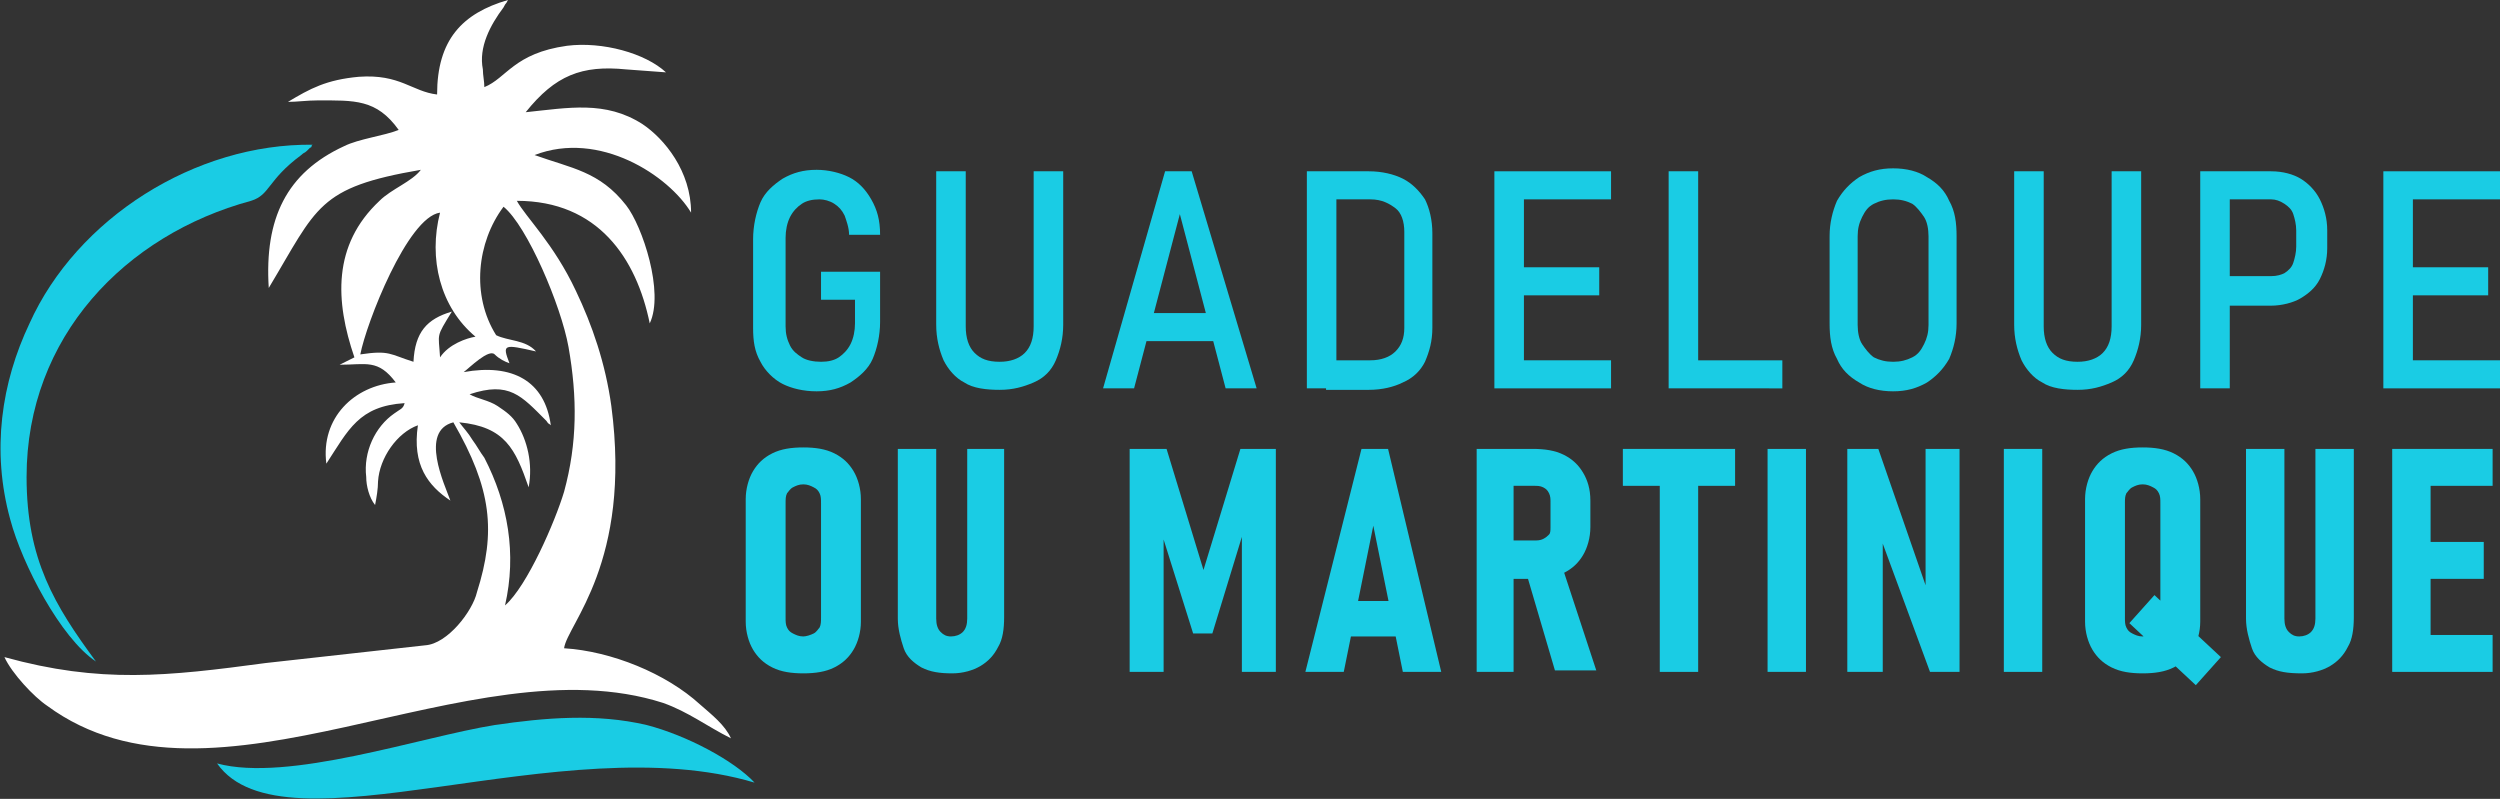 <?xml version="1.0" encoding="utf-8"?>
<!-- Generator: Adobe Illustrator 24.1.0, SVG Export Plug-In . SVG Version: 6.00 Build 0)  -->
<svg version="1.1" id="Layer_1" xmlns="http://www.w3.org/2000/svg" xmlns:xlink="http://www.w3.org/1999/xlink" x="0px" y="0px"
	 width="169.3px" height="54.1px" viewBox="0 0 169.3 54.1" style="enable-background:new 0 0 169.3 54.1;" xml:space="preserve">
<rect x="0" y="0" width="169.3" height="54.1" fill="#333333" stroke="none"/>
<style type="text/css">
	.st0{fill:#1ACCE4;}
	.st1{fill-rule:evenodd;clip-rule:evenodd;fill:#1ACCE4;}
	.st2{fill-rule:evenodd;clip-rule:evenodd;fill:#FFFFFF;}
</style>
<g>
	<path class="st0" d="M59.6,18.4v3.4c0,0.9-0.2,1.8-0.5,2.5s-0.9,1.2-1.5,1.6c-0.7,0.4-1.4,0.6-2.3,0.6c-0.9,0-1.7-0.2-2.3-0.5
		s-1.2-0.9-1.5-1.5c-0.4-0.7-0.5-1.4-0.5-2.3v-6c0-0.9,0.2-1.8,0.5-2.5s0.9-1.2,1.5-1.6c0.7-0.4,1.4-0.6,2.3-0.6
		c0.8,0,1.6,0.2,2.2,0.5c0.6,0.3,1.1,0.8,1.5,1.5c0.4,0.7,0.6,1.4,0.6,2.4h-2.1c0-0.5-0.2-1-0.3-1.3c-0.2-0.4-0.4-0.6-0.7-0.8
		c-0.3-0.2-0.7-0.3-1-0.3c-0.5,0-0.9,0.1-1.2,0.3s-0.6,0.5-0.8,0.9c-0.2,0.4-0.3,0.9-0.3,1.4v6c0,0.5,0.1,0.9,0.3,1.3
		s0.5,0.6,0.8,0.8s0.8,0.3,1.3,0.3c0.5,0,0.9-0.1,1.2-0.3c0.3-0.2,0.6-0.5,0.8-0.9c0.2-0.4,0.3-0.9,0.3-1.4v-1.6h-2.3v-1.9H59.6z"/>
	<path class="st0" d="M65.3,25.9c-0.6-0.3-1.1-0.9-1.4-1.5c-0.3-0.7-0.5-1.5-0.5-2.4V11.6h2v10.5c0,0.8,0.2,1.4,0.6,1.8
		c0.4,0.4,0.9,0.6,1.7,0.6c0.7,0,1.3-0.2,1.7-0.6s0.6-1,0.6-1.8V11.6h2V22c0,0.9-0.2,1.7-0.5,2.4c-0.3,0.7-0.8,1.2-1.5,1.5
		s-1.4,0.5-2.3,0.5S65.9,26.3,65.3,25.9z"/>
	<path class="st0" d="M78.9,11.6h1.8l4.4,14.7h-2.1l-3.1-11.8l-3.1,11.8h-2.1L78.9,11.6z M76.9,21.2h6v1.9h-6V21.2z"/>
	<path class="st0" d="M88.5,11.6h2v14.7h-2V11.6z M89.8,24.4h3c0.7,0,1.3-0.2,1.7-0.6s0.6-0.9,0.6-1.6v-6.5c0-0.7-0.2-1.3-0.6-1.6
		s-0.9-0.6-1.7-0.6h-3v-1.9h2.9c0.9,0,1.7,0.2,2.3,0.5s1.1,0.8,1.5,1.4c0.3,0.6,0.5,1.4,0.5,2.3v6.4c0,0.9-0.2,1.6-0.5,2.3
		c-0.3,0.6-0.8,1.1-1.5,1.4c-0.6,0.3-1.4,0.5-2.3,0.5h-2.9V24.4z"/>
	<path class="st0" d="M101.2,11.6h2v14.7h-2V11.6z M102.2,11.6h6.9v1.9h-6.9V11.6z M102.2,18.1h6.1v1.9h-6.1V18.1z M102.2,24.4h6.9
		v1.9h-6.9V24.4z"/>
	<path class="st0" d="M113,11.6h2v14.7h-2V11.6z M114,24.4h6.7v1.9H114V24.4z"/>
	<path class="st0" d="M125.9,25.9c-0.7-0.4-1.2-0.9-1.5-1.6c-0.4-0.7-0.5-1.5-0.5-2.4V16c0-0.9,0.2-1.7,0.5-2.4
		c0.4-0.7,0.9-1.2,1.5-1.6c0.7-0.4,1.4-0.6,2.3-0.6s1.7,0.2,2.3,0.6c0.7,0.4,1.2,0.9,1.5,1.6c0.4,0.7,0.5,1.5,0.5,2.4v5.9
		c0,0.9-0.2,1.7-0.5,2.4c-0.4,0.7-0.9,1.2-1.5,1.6c-0.7,0.4-1.4,0.6-2.3,0.6S126.5,26.3,125.9,25.9z M129.5,24.2
		c0.4-0.2,0.6-0.5,0.8-0.9s0.3-0.8,0.3-1.3v-6c0-0.5-0.1-1-0.3-1.3s-0.5-0.7-0.8-0.9c-0.4-0.2-0.8-0.3-1.3-0.3s-0.9,0.1-1.3,0.3
		c-0.4,0.2-0.6,0.5-0.8,0.9s-0.3,0.8-0.3,1.3v6c0,0.5,0.1,1,0.3,1.3s0.5,0.7,0.8,0.9c0.4,0.2,0.8,0.3,1.3,0.3S129.1,24.4,129.5,24.2
		z"/>
	<path class="st0" d="M138.3,25.9c-0.6-0.3-1.1-0.9-1.4-1.5c-0.3-0.7-0.5-1.5-0.5-2.4V11.6h2v10.5c0,0.8,0.2,1.4,0.6,1.8
		c0.4,0.4,0.9,0.6,1.7,0.6c0.7,0,1.3-0.2,1.7-0.6s0.6-1,0.6-1.8V11.6h2V22c0,0.9-0.2,1.7-0.5,2.4c-0.3,0.7-0.8,1.2-1.5,1.5
		s-1.4,0.5-2.3,0.5S138.9,26.3,138.3,25.9z"/>
	<path class="st0" d="M149,11.6h2v14.7h-2V11.6z M150.1,18.7h3.7c0.4,0,0.7-0.1,0.9-0.2c0.3-0.2,0.5-0.4,0.6-0.7
		c0.1-0.3,0.2-0.7,0.2-1.1v-1.1c0-0.4-0.1-0.8-0.2-1.1c-0.1-0.3-0.3-0.5-0.6-0.7c-0.3-0.2-0.6-0.3-0.9-0.3h-3.7v-1.9h3.7
		c0.8,0,1.5,0.2,2,0.5s1,0.8,1.3,1.4c0.3,0.6,0.5,1.3,0.5,2.1v1.2c0,0.8-0.2,1.5-0.5,2.1s-0.8,1-1.3,1.3s-1.3,0.5-2,0.5h-3.7V18.7z"
		/>
	<path class="st0" d="M161.4,11.6h2v14.7h-2V11.6z M162.4,11.6h6.9v1.9h-6.9V11.6z M162.4,18.1h6.1v1.9h-6.1V18.1z M162.4,24.4h6.9
		v1.9h-6.9V24.4z"/>
	<path class="st0" d="M52.3,45.2c-0.6-0.3-1-0.7-1.3-1.2s-0.5-1.2-0.5-1.9v-8.3c0-0.7,0.2-1.4,0.5-1.9c0.3-0.5,0.7-0.9,1.3-1.2
		c0.6-0.3,1.3-0.4,2.1-0.4c0.8,0,1.5,0.1,2.1,0.4c0.6,0.3,1,0.7,1.3,1.2c0.3,0.5,0.5,1.2,0.5,1.9v8.3c0,0.7-0.2,1.4-0.5,1.9
		c-0.3,0.5-0.7,0.9-1.3,1.2s-1.3,0.4-2.1,0.4C53.6,45.6,52.9,45.5,52.3,45.2z M55.1,42.9c0.2-0.1,0.3-0.3,0.4-0.4
		c0.1-0.2,0.1-0.4,0.1-0.7v-7.7c0-0.3,0-0.5-0.1-0.7c-0.1-0.2-0.2-0.3-0.4-0.4c-0.2-0.1-0.4-0.2-0.7-0.2c-0.3,0-0.5,0.1-0.7,0.2
		c-0.2,0.1-0.3,0.3-0.4,0.4c-0.1,0.2-0.1,0.4-0.1,0.7v7.7c0,0.3,0,0.5,0.1,0.7c0.1,0.2,0.2,0.3,0.4,0.4c0.2,0.1,0.4,0.2,0.7,0.2
		C54.6,43.1,54.9,43,55.1,42.9z"/>
	<path class="st0" d="M62.4,45.2c-0.5-0.3-1-0.7-1.2-1.3s-0.4-1.3-0.4-2V30.4h2.6v11.5c0,0.4,0.1,0.7,0.3,0.9
		c0.2,0.2,0.4,0.3,0.7,0.3c0.3,0,0.6-0.1,0.8-0.3c0.2-0.2,0.3-0.5,0.3-0.9V30.4H68v11.4c0,0.8-0.1,1.5-0.4,2c-0.3,0.6-0.7,1-1.2,1.3
		c-0.5,0.3-1.2,0.5-1.9,0.5C63.6,45.6,63,45.5,62.4,45.2z"/>
	<path class="st0" d="M84,30.4h2.4v15.1h-2.3V35l0.2,0.7l-2.2,7.2h-1.3l-2.2-7l0.2-0.9v10.5h-2.3V30.4H79l2.5,8.2L84,30.4z"/>
	<path class="st0" d="M92.2,30.4H94l3.6,15.1h-2.6l-2-9.9l-2,9.9h-2.6L92.2,30.4z M91.1,40.7h4.1v2.4h-4.1V40.7z"/>
	<path class="st0" d="M100,30.4h2.5v15.1H100V30.4z M101.2,36.6h2.7c0.2,0,0.4,0,0.6-0.1c0.2-0.1,0.3-0.2,0.4-0.3
		c0.1-0.1,0.1-0.3,0.1-0.5V34c0-0.2,0-0.4-0.1-0.6s-0.2-0.3-0.4-0.4s-0.4-0.1-0.6-0.1h-2.7v-2.5h2.6c0.8,0,1.5,0.1,2.1,0.4
		s1,0.7,1.3,1.2s0.5,1.1,0.5,1.9v1.8c0,0.7-0.2,1.4-0.5,1.9c-0.3,0.5-0.7,0.9-1.3,1.2c-0.6,0.3-1.3,0.4-2.1,0.4h-2.6V36.6z
		 M103.3,38.6l2.4-0.5l2.4,7.3h-2.8L103.3,38.6z"/>
	<path class="st0" d="M109.9,30.4h7.6v2.5h-7.6V30.4z M112.4,31.7h2.6v13.8h-2.6V31.7z"/>
	<path class="st0" d="M122.3,45.5h-2.6V30.4h2.6V45.5z"/>
	<path class="st0" d="M125.2,30.4h2l3.5,10.1l-0.3,0.4V30.4h2.3v15.1h-2l-3.5-9.5l0.3-0.4v9.9h-2.4V30.4z"/>
	<path class="st0" d="M138.3,45.5h-2.6V30.4h2.6V45.5z"/>
	<path class="st0" d="M143,45.2c-0.6-0.3-1-0.7-1.3-1.2s-0.5-1.2-0.5-1.9v-8.3c0-0.7,0.2-1.4,0.5-1.9c0.3-0.5,0.7-0.9,1.3-1.2
		c0.6-0.3,1.3-0.4,2.1-0.4c0.8,0,1.5,0.1,2.1,0.4c0.6,0.3,1,0.7,1.3,1.2c0.3,0.5,0.5,1.2,0.5,1.9v8.3c0,0.7-0.2,1.4-0.5,1.9
		c-0.3,0.5-0.7,0.9-1.3,1.2s-1.3,0.4-2.1,0.4C144.3,45.6,143.6,45.5,143,45.2z M145.8,42.9c0.2-0.1,0.3-0.3,0.4-0.4
		c0.1-0.2,0.1-0.4,0.1-0.7v-7.7c0-0.3,0-0.5-0.1-0.7c-0.1-0.2-0.2-0.3-0.4-0.4c-0.2-0.1-0.4-0.2-0.7-0.2c-0.3,0-0.5,0.1-0.7,0.2
		c-0.2,0.1-0.3,0.3-0.4,0.4c-0.1,0.2-0.1,0.4-0.1,0.7v7.7c0,0.3,0,0.5,0.1,0.7c0.1,0.2,0.2,0.3,0.4,0.4c0.2,0.1,0.4,0.2,0.7,0.2
		C145.4,43.1,145.6,43,145.8,42.9z M144.2,42.2l1.7-1.9l4.5,4.2l-1.7,1.9L144.2,42.2z"/>
	<path class="st0" d="M153.7,45.2c-0.5-0.3-1-0.7-1.2-1.3s-0.4-1.3-0.4-2V30.4h2.6v11.5c0,0.4,0.1,0.7,0.3,0.9
		c0.2,0.2,0.4,0.3,0.7,0.3c0.3,0,0.6-0.1,0.8-0.3c0.2-0.2,0.3-0.5,0.3-0.9V30.4h2.6v11.4c0,0.8-0.1,1.5-0.4,2
		c-0.3,0.6-0.7,1-1.2,1.3c-0.5,0.3-1.2,0.5-1.9,0.5C154.9,45.6,154.3,45.5,153.7,45.2z"/>
	<path class="st0" d="M162,30.4h2.6v15.1H162V30.4z M163.2,30.4h5.6v2.5h-5.6V30.4z M163.2,36.7h5v2.5h-5V36.7z M163.2,43h5.6v2.5
		h-5.6V43z"/>
</g>
<g>
	<path class="st1" d="M1.8,32.3c0,5.6,1.9,8.7,4.7,12.5c-2.4-1.6-5-6.6-5.8-9.6c-1.3-4.7-0.6-9.3,1.3-13.3
		C5.2,14.8,13.2,9.7,21.2,9.8c0,0-0.1,0-0.1,0.1C21.1,10,21,10,21,10c0,0-0.1,0.1-0.1,0.1c0,0-0.1,0.1-0.1,0.1
		c-0.2,0.2-0.2,0.1-0.4,0.3c-2.3,1.7-2.1,2.7-3.4,3.1C8.5,15.9,1.8,22.8,1.8,32.3z"/>
	<path class="st2" d="M32.7,4.7c0,0.4,0.1,0.8,0.1,1.2c1.5-0.6,2-2.3,5.6-2.8c2.4-0.3,5.3,0.5,6.7,1.8l-2.7-0.2
		c-3-0.3-4.8,0.4-6.8,2.9c2.9-0.3,5.4-0.8,7.9,0.8c1.5,1,3.3,3.2,3.3,6c-1.5-2.5-6.2-5.6-10.6-3.9c2.5,0.9,4.4,1.1,6.2,3.4
		c1.1,1.4,2.6,5.9,1.6,8c-0.9-4.4-3.5-8.3-9-8.3c0.6,1.1,2.5,2.9,4,6.1c1.1,2.3,2,4.9,2.4,7.8c1.4,10.6-3,14.8-3.2,16.4
		c3.2,0.2,6.9,1.7,9.2,3.8c0.8,0.7,1.7,1.4,2.1,2.3c-1.6-0.8-2.9-1.8-4.6-2.4c-13.1-4.2-30.4,8.5-41.7,0.2c-0.9-0.6-2.4-2.2-2.9-3.3
		c6.5,1.8,11,1.3,17.7,0.4l10.8-1.2c1.5-0.1,3.2-2.3,3.5-3.6c1.3-4.1,1-7-1.6-11.5c-2.3,0.6-0.6,4.2-0.2,5.3c-1.5-1-2.6-2.4-2.2-5.1
		c-1.4,0.5-2.6,2.2-2.7,3.8c0,0.5-0.1,1.1-0.2,1.6c-0.4-0.5-0.6-1.3-0.6-1.9c-0.2-1.7,0.6-3.4,1.9-4.3c0.4-0.3,0.6-0.3,0.7-0.7
		c-3.1,0.2-3.8,1.8-5.3,4.1c-0.4-3.1,1.9-5.3,4.7-5.5c-1.2-1.6-2-1.2-3.8-1.2l1-0.5c-1.3-3.8-1.5-7.6,1.7-10.6
		c0.8-0.8,2.2-1.3,2.8-2.1c-7,1.2-7,2.5-10.3,8c-0.3-4.7,1.2-7.8,5.1-9.6C24.3,9.4,26,9.2,27,8.8c-1.5-2.1-3-2-5.5-2
		c-0.7,0-1.4,0.1-2,0.1C21,6,22.1,5.4,24.3,5.2c2.8-0.2,3.6,1,5.3,1.2c0-3.7,1.7-5.5,4.8-6.4c-0.2,0.4-0.1,0.1-0.3,0.5
		C33.2,1.7,32.4,3.2,32.7,4.7L32.7,4.7z M32.2,22.8c-2.4-2-3.2-5.3-2.4-8.4c-2.2,0.3-5,7.5-5.4,9.6c2-0.3,2,0,3.6,0.5
		c0.1-2,0.9-2.9,2.6-3.4c-1.1,1.8-0.9,1.4-0.8,3.1C30.4,23.3,31.6,22.9,32.2,22.8L32.2,22.8z M38.2,33.3c0.9-3.3,0.9-6.4,0.3-9.8
		c-0.5-2.8-2.8-8.2-4.4-9.5c-1.8,2.4-2.2,6-0.5,8.7c0.8,0.4,2,0.3,2.7,1.1c-2.2-0.5-2.3-0.5-1.8,0.8c-0.3-0.1-0.7-0.3-1-0.6
		c-0.4-0.4-1.7,0.9-2.1,1.2c3.3-0.6,5.5,0.6,5.9,3.6c-0.2-0.2-0.1,0-0.3-0.3c-1.7-1.7-2.5-2.7-5.2-1.8c0.5,0.3,1.3,0.4,1.9,0.8
		c0.6,0.4,1,0.7,1.3,1.2c0.7,1.1,1.1,2.7,0.8,4.3c-0.9-2.6-1.6-4.1-4.7-4.4c0.3,0.4,0.6,0.7,0.9,1.2c0.3,0.4,0.5,0.8,0.8,1.2
		c1.6,3.1,2.2,6.5,1.4,10C35.7,39.7,37.6,35.3,38.2,33.3z"/>
	<path class="st1" d="M51.1,53c-13-3.9-31.9,5.1-36.4-1.3c4.8,1.3,13.8-1.8,18.8-2.6c3.4-0.5,6.9-0.8,10.3,0
		C46.5,49.8,49.7,51.5,51.1,53z"/>
</g>
</svg>
